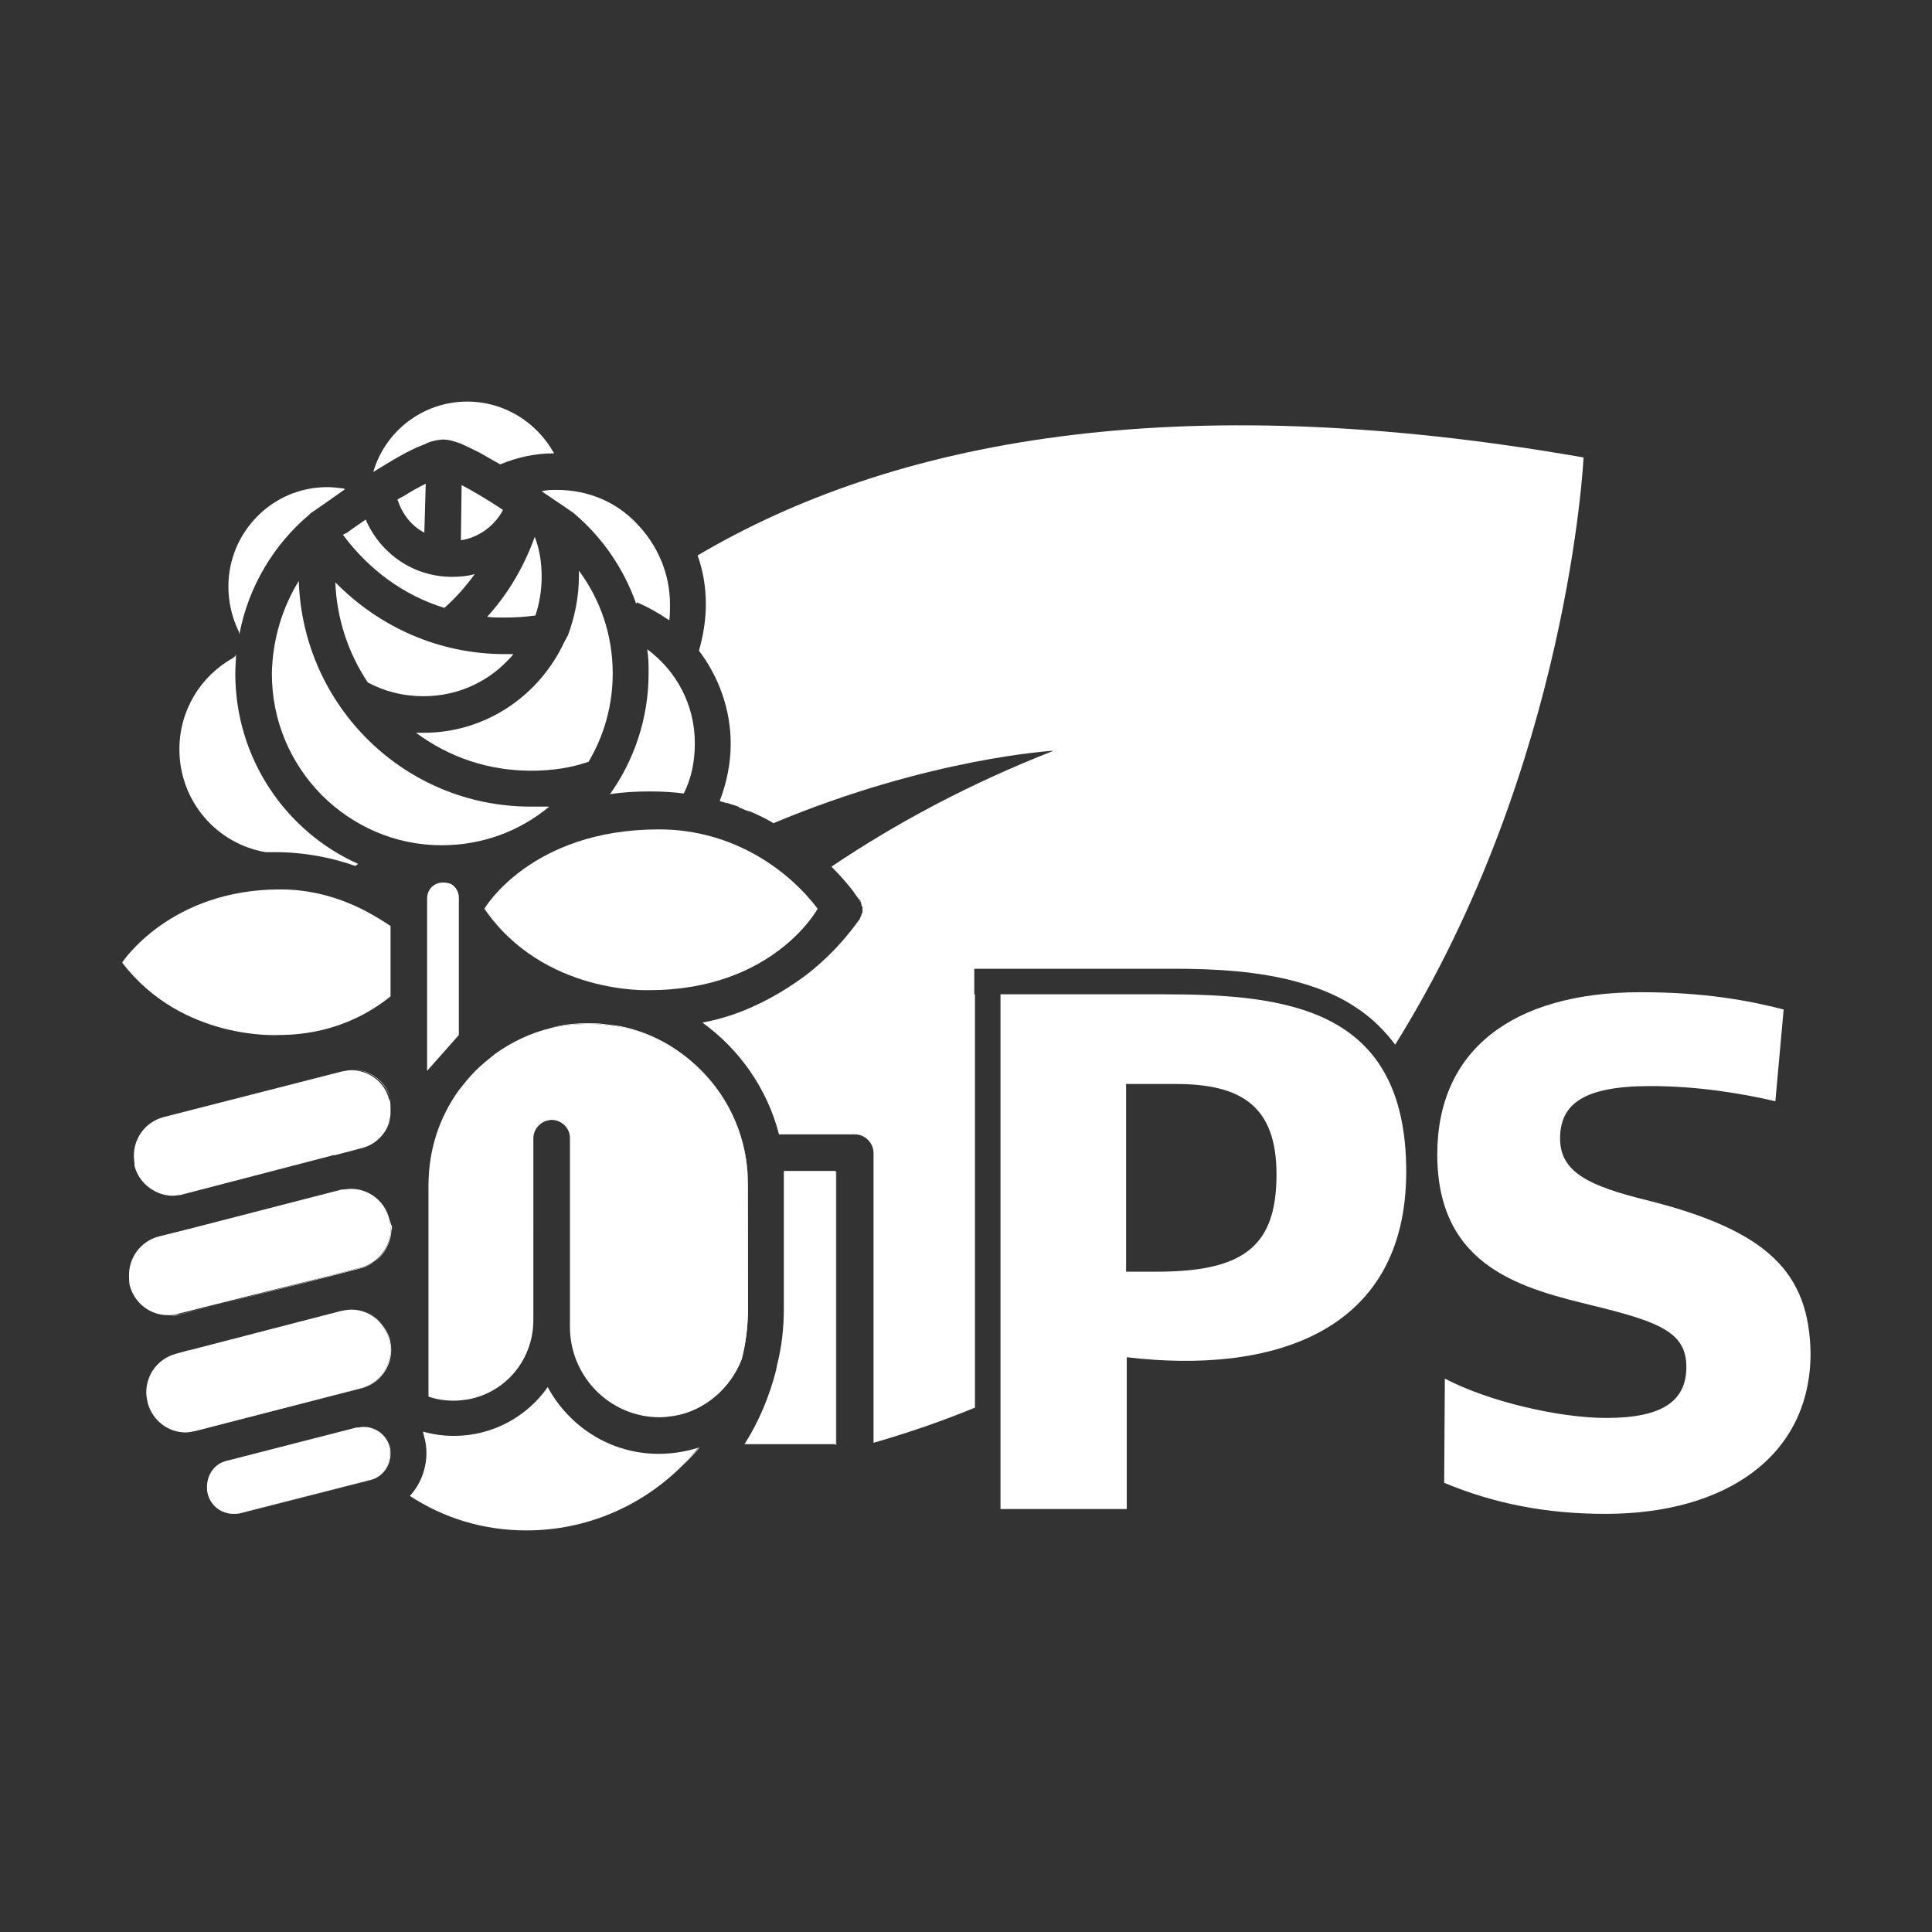 <?xml version="1.0" encoding="utf-8"?>
<!-- Generator: Adobe Illustrator 25.4.2, SVG Export Plug-In . SVG Version: 6.00 Build 0)  -->
<svg version="1.0" id="Layer_1" xmlns="http://www.w3.org/2000/svg" xmlns:xlink="http://www.w3.org/1999/xlink" x="0px" y="0px"
	 viewBox="0 0 28 28" style="enable-background:new 0 0 28 28;" xml:space="preserve">
<rect x="0" y="0" width="28" height="28" fill="#333333" stroke="none"/>
<style type="text/css">
	.st0{fill:none;}
	.st1{fill:#FFFFFF;}
	.st2{fill:#FFFFFF;stroke:#E50040;stroke-width:0;stroke-linecap:round;stroke-linejoin:round;}
	.st3{fill:#FFFFFF;stroke:#FFFFFF;stroke-width:0;stroke-linecap:round;stroke-linejoin:round;}
</style>
<g id="pp">
	<polygon class="st0" points="0,0 28,0 28,28 0,28 	"/>
</g>
<g>
	<g>
		<path class="st1" d="M5.1,18.98C5.1,18.98,5.09,18.98,5.1,18.98c0.25,0,0.48,0.17,0.54,0.43c0.01,0.05,0.02,0.1,0.02,0.15
			c0,0.25-0.17,0.49-0.43,0.56l-2.39,0.61c-0.05,0.01-0.1,0.02-0.14,0.02c0,0,0,0,0,0c0.04,0,0.1-0.01,0.15-0.02l2.39-0.61
			c0.26-0.07,0.43-0.3,0.43-0.56c0-0.05-0.01-0.1-0.02-0.15C5.58,19.16,5.35,18.98,5.1,18.98z"/>
		<path class="st1" d="M7.71,16.5v2.64c0,0.56-0.41,1.03-0.94,1.13c0.53-0.1,0.94-0.56,0.94-1.13L7.71,16.5
			c0.01-0.12,0.09-0.23,0.2-0.26C7.8,16.27,7.71,16.37,7.71,16.5z"/>
		<path class="st1" d="M6.58,20.82c-0.15,0-0.3-0.02-0.44-0.06c0,0,0,0,0,0C6.27,20.8,6.42,20.82,6.58,20.82
			C6.57,20.82,6.57,20.82,6.58,20.82z"/>
		<path class="st1" d="M9.89,21.24c-0.58,0.58-1.38,0.94-2.26,0.94c0,0,0,0,0,0C8.51,22.18,9.31,21.82,9.89,21.24L9.89,21.24
			c0.09-0.08,0.17-0.17,0.25-0.26c0,0-0.01,0-0.01,0C10.05,21.07,9.97,21.15,9.89,21.24z"/>
		<path class="st1" d="M9.54,21.07C9.54,21.07,9.54,21.07,9.54,21.07c-0.69,0-1.29-0.39-1.6-0.96c0,0,0,0,0,0.01
			C8.25,20.69,8.85,21.07,9.54,21.07z"/>
		<path class="st1" d="M5.65,17.67c-0.07-0.26-0.3-0.43-0.55-0.43c0,0,0,0,0,0C5.34,17.24,5.58,17.41,5.65,17.67
			c0,0.03,0,0.07,0.01,0.11v0c0,0.01,0,0.03,0,0.04c0,0.02,0,0.04,0,0.06c-0.03,0.23-0.19,0.44-0.43,0.5l-0.42,0.11L2.6,19.05
			c-0.05,0.01-0.09,0.02-0.14,0.02c0,0,0,0,0,0c0.05,0,0.1,0,0.15-0.02l2.21-0.57l0.42-0.11c0.25-0.06,0.4-0.27,0.43-0.5l0,0
			c0-0.02,0-0.04,0.01-0.06c0-0.01,0-0.03,0-0.04C5.66,17.74,5.66,17.71,5.65,17.67z"/>
		<path class="st1" d="M10.84,17.16c0-0.65-0.26-1.23-0.68-1.65c-0.32-0.32-0.72-0.55-1.18-0.64c-0.08-0.01-0.16-0.02-0.24-0.03
			c-0.07-0.01-0.15-0.01-0.22-0.01c-0.19,0-0.38,0.02-0.55,0.07c0.17-0.04,0.36-0.06,0.54-0.06c0.07,0,0.15,0,0.22,0.01
			c0.08,0.01,0.16,0.02,0.24,0.03c0.46,0.09,0.86,0.32,1.18,0.64C10.58,15.94,10.83,16.52,10.84,17.16l-0.01,1.8
			c0,0.25-0.03,0.5-0.09,0.73l0,0c-0.16,0.43-0.54,0.75-1,0.83c0.47-0.07,0.85-0.4,1.01-0.83c0.06-0.23,0.09-0.48,0.09-0.73V17.16z"
			/>
		<path class="st1" d="M5.66,15.93c-0.06-0.26-0.3-0.43-0.55-0.43c0,0,0,0-0.01,0C5.35,15.5,5.59,15.67,5.66,15.93
			c0,0.01,0,0.01,0,0.01l0,0c0.01,0.04,0.01,0.09,0.01,0.13c0,0.05,0,0.09-0.01,0.13c-0.05,0.2-0.2,0.37-0.41,0.43l-0.38,0.1
			c-0.02,0.01-0.04,0.01-0.06,0.01l-2.19,0.56c-0.04,0.01-0.06,0.01-0.1,0.01c0,0,0,0,0,0c0.03,0,0.06-0.01,0.1-0.01l2.19-0.56
			c0.02,0,0.04-0.01,0.06-0.01l0.38-0.1c0.21-0.06,0.37-0.22,0.41-0.43v0c0.01-0.04,0.01-0.09,0.01-0.13c0-0.04,0-0.09-0.01-0.13
			C5.67,15.94,5.67,15.94,5.66,15.93z"/>
		<path class="st1" d="M12.45,13.04L12.45,13.04c0.01,0.02,0.02,0.03,0.03,0.04c0,0,0,0.01,0,0.01c0,0.01,0.01,0.03,0.01,0.04
			c0,0.01,0,0.01,0.01,0.01c0,0.03,0,0.06,0,0.09c0,0,0,0.01-0.01,0.01c0,0.01-0.01,0.02-0.01,0.03c0,0.01,0,0.01,0,0.01
			c-0.01,0.01-0.01,0.02-0.02,0.04l0,0v0c-0.04,0.05-0.28,0.42-0.75,0.79c-0.21,0.16-0.47,0.33-0.78,0.47
			c-0.01,0-0.01,0.01-0.02,0.01c-0.22,0.1-0.46,0.18-0.73,0.23c0.54,0.39,0.94,0.96,1.11,1.62h0c-0.17-0.66-0.57-1.23-1.11-1.62
			c0.27-0.05,0.52-0.13,0.73-0.23c0.01,0,0.01-0.01,0.02-0.01c0.31-0.14,0.56-0.3,0.78-0.47c0.47-0.37,0.71-0.73,0.75-0.79v0l0,0
			c0.01-0.01,0.02-0.03,0.02-0.04c0,0,0-0.01,0-0.01c0-0.01,0.01-0.02,0.01-0.03c0,0,0-0.01,0.01-0.01c0-0.03,0-0.06,0-0.09
			c0-0.01,0-0.01-0.01-0.01c0-0.01-0.01-0.02-0.01-0.04c0,0,0-0.01,0-0.01C12.48,13.07,12.47,13.06,12.45,13.04L12.45,13.04
			L12.45,13.04c-0.01-0.02-0.04-0.07-0.09-0.13C12.41,12.97,12.44,13.02,12.45,13.04L12.45,13.04z"/>
		<path class="st1" d="M10.71,11.69c0,0-0.01,0-0.01-0.01c-0.05-0.02-0.1-0.03-0.15-0.05c0.05,0.02,0.1,0.03,0.14,0.05
			C10.7,11.69,10.7,11.69,10.71,11.69z"/>
		<path class="st1" d="M10.73,11.71c0.05,0.02,0.09,0.04,0.14,0.05C10.83,11.74,10.78,11.72,10.73,11.71
			C10.73,11.7,10.73,11.7,10.73,11.71c-0.01,0-0.01-0.01-0.01-0.01C10.72,11.7,10.73,11.7,10.73,11.71
			C10.73,11.7,10.73,11.7,10.73,11.71z"/>
		<polygon class="st1" points="10.8,20.94 10.8,20.94 12.12,20.94 12.12,20.94 12.12,16.98 12.11,16.98 12.11,20.94 		"/>
		<path class="st1" d="M5.36,20.69c0.13,0.04,0.24,0.14,0.28,0.28c0.01,0.03,0.01,0.07,0.01,0.1c0,0.17-0.12,0.33-0.29,0.38
			l-1.88,0.48c-0.04,0.01-0.07,0.01-0.1,0.01c-0.03,0-0.06,0-0.09-0.01c0.03,0.01,0.06,0.01,0.1,0.01c0.03,0,0.06,0,0.1-0.01
			l1.88-0.48c0.18-0.05,0.29-0.21,0.29-0.38c0-0.03,0-0.07-0.01-0.1C5.61,20.83,5.5,20.72,5.36,20.69z"/>
		<path class="st1" d="M23.89,17.4c-0.86-0.21-1.28-0.41-1.28-0.9c0-0.5,0.34-0.76,1.31-0.76c0.69,0,1.34,0.11,1.81,0.22l0.12-1.33
			c-0.51-0.13-1.14-0.25-2.07-0.25c-1.87,0-2.95,0.85-2.95,2.35c0,1.66,1.27,1.95,2.29,2.2c0.93,0.23,1.32,0.38,1.32,0.88
			c0,0.49-0.34,0.74-1.16,0.74c-0.67,0-1.69-0.23-2.34-0.57l-0.01,1.51h0c0.72,0.3,1.47,0.45,2.34,0.45c1.73,0,2.97-0.83,2.97-2.33
			C26.22,18.45,25.63,17.84,23.89,17.4z"/>
		<g>
			<g>
				<path class="st1" d="M14.12,14.41v-0.37h0.37h1.18h1.18l0,0h0c0.02,0,0.03,0,0.05,0l0.02,0c0.02,0,0.03,0,0.05,0l0,0l0,0
					c0.02,0,0.04,0,0.06,0l0,0l0,0c0.54,0,1.24,0.03,1.84,0.21c0.31,0.09,0.58,0.21,0.81,0.37c0.21,0.14,0.39,0.32,0.54,0.52
					c2.52-4.04,2.73-8.51,2.73-8.51c-5.95-1.04-10.03-0.24-12.84,1.42c0.08,0.22,0.12,0.46,0.12,0.71c0,0.23-0.04,0.46-0.1,0.67
					c0.28,0.37,0.46,0.84,0.46,1.35c0,0.29-0.06,0.57-0.16,0.83c0.01,0,0.02,0.01,0.04,0.01c0.03,0.01,0.05,0.02,0.08,0.02
					c0.05,0.02,0.1,0.03,0.15,0.05c0,0,0.01,0,0.01,0.01c0,0,0.01,0,0.01,0.01c0,0,0.01,0,0.01,0c0,0,0,0,0.01,0
					c0.05,0.02,0.09,0.04,0.13,0.05c0.12,0.05,0.24,0.11,0.34,0.17c2.27-0.95,4.06-1.05,4.06-1.05c-1.2,0.47-2.27,1.04-3.22,1.68
					c0.14,0.14,0.24,0.26,0.31,0.35c0.05,0.07,0.08,0.12,0.1,0.13v0l0,0c0.01,0.01,0.02,0.03,0.02,0.04c0,0,0,0.01,0,0.01
					c0,0.01,0.01,0.02,0.01,0.04c0,0.01,0,0.01,0.01,0.01c0,0.03,0,0.06,0,0.09c0,0.01,0,0.01-0.01,0.01c0,0.01-0.01,0.02-0.01,0.03
					c0,0.01,0,0.01,0,0.01c-0.01,0.01-0.01,0.02-0.02,0.04l0,0v0c-0.04,0.05-0.28,0.42-0.75,0.79c-0.21,0.16-0.47,0.33-0.78,0.47
					c-0.01,0-0.02,0.01-0.02,0.01c-0.22,0.1-0.46,0.18-0.73,0.23c0.54,0.39,0.94,0.96,1.11,1.62h1.1h0c0.07,0,0.14,0.03,0.19,0.08
					c0.05,0.05,0.08,0.12,0.08,0.19v4.2c0.52-0.15,1.01-0.32,1.47-0.51v-0.16V14.41z"/>
			</g>
		</g>
		<polygon class="st1" points="4.86,8.44 4.86,8.44 4.86,8.44 		"/>
		<path class="st1" d="M6.14,10.09c0.47,0,0.9-0.19,1.21-0.51c0.03-0.03,0.06-0.06,0.09-0.1H7.32c-0.97,0-1.83-0.4-2.46-1.04
			c0.02,0.53,0.19,1.03,0.47,1.45C5.57,10.02,5.84,10.09,6.14,10.09z"/>
		<path class="st1" d="M6.14,10.62c-0.04,0-0.07,0-0.11,0c0.47,0.35,1.04,0.55,1.67,0.55c0.29,0,0.57-0.04,0.83-0.13
			c0.22-0.37,0.35-0.81,0.35-1.28c0-0.56-0.18-1.07-0.49-1.49v0.08c0,0.3-0.06,0.59-0.16,0.86C8.21,9.24,8.2,9.27,8.18,9.3
			C7.82,10.08,7.04,10.62,6.14,10.62z"/>
		<line class="st2" x1="9.38" y1="9.41" x2="9.38" y2="9.41"/>
		<path class="st1" d="M7.69,11.69c-1.82,0-3.3-1.45-3.36-3.27v0C4.09,8.81,3.95,9.27,3.94,9.76c0,0.69,0.27,1.3,0.72,1.76
			c0.45,0.45,1.06,0.73,1.74,0.73c0.6,0,1.14-0.21,1.56-0.56C7.88,11.69,7.79,11.69,7.69,11.69z"/>
		<path class="st1" d="M6.69,7.03l-0.01,0.8c0.26-0.04,0.49-0.21,0.61-0.44C7.08,7.25,6.86,7.12,6.69,7.03z"/>
		<path class="st1" d="M7.76,8.92c0.06-0.18,0.09-0.37,0.09-0.56c0-0.21-0.03-0.4-0.1-0.58C7.6,8.2,7.37,8.6,7.06,8.94
			c0.08,0.01,0.17,0.01,0.25,0.01C7.47,8.95,7.62,8.94,7.76,8.92z"/>
		<path class="st1" d="M3.46,9.15l0.01,0.04c0.13-0.69,0.5-1.3,1.01-1.73L4.5,7.44c0,0,0.22-0.15,0.5-0.35
			c-0.01,0-0.01-0.01-0.02-0.01C4.9,7.07,4.82,7.06,4.74,7.06c-0.79,0-1.43,0.65-1.43,1.44c0,0.22,0.05,0.44,0.14,0.63L3.46,9.15z"
			/>
		<path class="st1" d="M3.85,12.35c0.04,0,0.08,0,0.13,0c0.44,0,0.83,0.08,1.17,0.2l0.04-0.03c-1.05-0.47-1.78-1.53-1.78-2.76h0
			c0-0.09,0.01-0.18,0.01-0.27C3.41,9.51,3.39,9.53,3.37,9.54C2.91,9.8,2.6,10.29,2.6,10.86C2.6,11.61,3.14,12.23,3.85,12.35z"/>
		<path class="st1" d="M6.44,8.81C6.6,8.67,6.75,8.5,6.88,8.32c-0.1,0.03-0.22,0.04-0.33,0.04c-0.56,0-1.04-0.34-1.25-0.83
			C5.2,7.6,5.11,7.66,5.03,7.72C5.01,7.73,4.99,7.74,4.97,7.75C5.34,8.25,5.85,8.63,6.44,8.81z"/>
		<path class="st1" d="M9.38,9.41C9.4,9.53,9.4,9.64,9.4,9.76c0,0.65-0.21,1.26-0.56,1.75c0.19-0.03,0.38-0.04,0.59-0.04
			c0.16,0,0.33,0.01,0.48,0.03c0.11-0.22,0.16-0.46,0.16-0.73C10.07,10.21,9.8,9.72,9.38,9.41z"/>
		<path class="st1" d="M5.76,7.24c0.07,0.21,0.2,0.38,0.39,0.48l0.02-0.71c-0.1,0.05-0.21,0.11-0.32,0.18
			C5.81,7.21,5.79,7.22,5.76,7.24z"/>
		<path class="st1" d="M7.85,7.12L7.85,7.12C8.12,7.3,8.32,7.44,8.32,7.44l0.01,0.01c0.4,0.34,0.71,0.79,0.89,1.3l0.01-0.02
			c0.17,0.07,0.32,0.16,0.47,0.26c0.01-0.07,0.01-0.15,0.01-0.23c0-0.46-0.19-0.87-0.48-1.17C8.94,7.28,8.53,7.1,8.07,7.1
			C8,7.1,7.92,7.1,7.85,7.12C7.85,7.12,7.85,7.12,7.85,7.12z"/>
		<path class="st1" d="M6.41,6.37L6.41,6.37c0.11,0,0.18,0.03,0.27,0.06c0.09,0.04,0.17,0.08,0.27,0.13
			c0.09,0.05,0.19,0.11,0.3,0.17c0.24-0.1,0.5-0.16,0.78-0.16C7.78,6.12,7.31,5.82,6.77,5.82c-0.64,0-1.19,0.43-1.36,1.02
			c0.26-0.16,0.52-0.32,0.74-0.4C6.23,6.4,6.3,6.38,6.41,6.37z"/>
		<path class="st1" d="M7.02,13.17L7.02,13.17c0.86,1.25,2.39,1.18,2.39,1.18c1.8,0,2.44-1.18,2.44-1.18
			c-0.39-0.52-1.19-1.15-2.3-1.15C7.69,12.02,7.02,13.17,7.02,13.17z"/>
		<path class="st1" d="M6.42,12.79c-0.13,0-0.23,0.1-0.23,0.23v2.5L6.65,15v-1.99c0-0.08-0.04-0.15-0.1-0.19
			C6.52,12.8,6.47,12.79,6.42,12.79z"/>
		<path class="st1" d="M4.04,15c0.94,0,1.49-0.46,1.62-0.56v-1.02c-0.26-0.17-0.81-0.53-1.6-0.53c-1.6,0-2.29,1.06-2.29,1.06h0
			C2.64,15.09,4.04,15,4.04,15z"/>
		<path class="st1" d="M10.75,19.7L10.75,19.7c0.06-0.23,0.09-0.48,0.09-0.73v-1.8c0-0.65-0.26-1.23-0.68-1.65
			c-0.32-0.32-0.72-0.55-1.18-0.64c-0.08-0.01-0.16-0.02-0.24-0.03c-0.07-0.01-0.15-0.01-0.22-0.01c-0.19,0-0.37,0.02-0.54,0.06
			c-0.29,0.07-0.56,0.2-0.8,0.37c-0.1,0.08-0.2,0.16-0.29,0.25c-0.09,0.09-0.16,0.18-0.24,0.28c-0.28,0.39-0.44,0.86-0.44,1.38v3.06
			c0.11,0.04,0.24,0.06,0.37,0.06c0.07,0,0.14-0.01,0.21-0.02c0.53-0.1,0.93-0.56,0.94-1.13V16.5c0-0.13,0.09-0.23,0.2-0.26
			c0.02,0,0.04-0.01,0.06-0.01c0.15,0,0.27,0.12,0.27,0.26v2.74c0,0.72,0.58,1.31,1.3,1.31c0.07,0,0.14-0.01,0.21-0.02
			C10.2,20.45,10.58,20.13,10.75,19.7z"/>
		<polygon class="st1" points="12.11,16.98 12.11,16.98 12.11,16.98 		"/>
		<path class="st1" d="M11.36,18.96c0,0.29-0.03,0.56-0.1,0.83c0,0.02-0.01,0.04-0.01,0.06c0,0,0,0,0,0
			c-0.1,0.39-0.25,0.75-0.46,1.08h0.01h1.31v-3.96v0h-0.75c0,0.06,0,0.12,0,0.19V18.96z"/>
		<path class="st1" d="M10.12,20.98C10.12,20.98,10.12,20.98,10.12,20.98c-0.18,0.06-0.38,0.09-0.58,0.09c0,0,0,0,0,0
			c-0.69,0-1.29-0.39-1.6-0.96c0,0,0,0,0-0.01c-0.3,0.43-0.8,0.71-1.36,0.71c0,0,0,0,0,0c-0.15,0-0.3-0.02-0.44-0.06
			c0,0-0.01,0-0.01,0c0.01,0.03,0.01,0.05,0.02,0.08v0c0.02,0.07,0.03,0.15,0.03,0.23c0,0.23-0.09,0.46-0.24,0.62
			C6.43,22,7,22.18,7.63,22.18l0,0c0,0,0,0,0,0c0.88,0,1.68-0.36,2.26-0.94C9.97,21.15,10.05,21.07,10.12,20.98z"/>
		<path class="st1" d="M4.81,18.48l0.42-0.11c0.24-0.06,0.4-0.27,0.43-0.5c0-0.02,0-0.04,0-0.06c0-0.01,0-0.03,0-0.04v0
			c-0.01-0.04-0.01-0.07-0.02-0.11c-0.07-0.26-0.3-0.43-0.55-0.43c0,0,0,0-0.01,0c-0.04,0-0.08,0.01-0.13,0.01l-2.17,0.56
			c-0.02,0.01-0.05,0.01-0.08,0.02l-0.4,0.1c-0.26,0.07-0.43,0.3-0.43,0.56c0,0.05,0,0.1,0.01,0.15c0.07,0.26,0.3,0.43,0.55,0.43
			c0,0,0,0,0.01,0c0.05,0,0.09,0,0.14-0.02L4.81,18.48z"/>
		<path class="st1" d="M3.48,21.93l1.88-0.48c0.18-0.04,0.29-0.21,0.29-0.38c0-0.03,0-0.07-0.01-0.1c-0.03-0.14-0.15-0.24-0.28-0.28
			c-0.03-0.01-0.07-0.01-0.1-0.01c-0.03,0-0.06,0.01-0.1,0.01l-1.87,0.48C3.11,21.21,3,21.37,3,21.55c0,0.03,0,0.06,0.01,0.1
			c0.04,0.15,0.15,0.25,0.29,0.28c0.03,0.01,0.06,0.01,0.09,0.01C3.42,21.94,3.45,21.94,3.48,21.93z"/>
		<path class="st1" d="M4.8,16.75c0.02-0.01,0.04-0.01,0.06-0.01l0.38-0.1c0.21-0.05,0.37-0.22,0.41-0.43
			c0.01-0.04,0.01-0.08,0.01-0.13c0-0.04,0-0.09-0.01-0.13l0,0c0-0.01,0-0.01-0.01-0.01c-0.06-0.26-0.3-0.43-0.55-0.43c0,0,0,0,0,0
			c-0.04,0-0.09,0.01-0.14,0.02l-2.58,0.66c-0.26,0.07-0.43,0.3-0.43,0.56c0,0.04,0.01,0.1,0.01,0.15c0.07,0.26,0.31,0.43,0.56,0.43
			c0,0,0,0,0,0c0.03,0,0.06-0.01,0.1-0.01L4.8,16.75z"/>
		<path class="st1" d="M5.23,20.12c0.26-0.07,0.43-0.31,0.43-0.56c0-0.05-0.01-0.1-0.02-0.15c-0.07-0.26-0.3-0.43-0.55-0.43
			c0,0,0,0,0,0c-0.05,0-0.1,0.01-0.15,0.02l-2.2,0.57c0,0-0.01,0-0.01,0l-0.18,0.05c-0.26,0.07-0.43,0.3-0.43,0.56
			c0,0.05,0.01,0.1,0.02,0.15c0.07,0.26,0.3,0.43,0.55,0.43c0,0,0,0,0,0c0.04,0,0.09-0.01,0.14-0.02L5.23,20.12z"/>
		<line class="st3" x1="5.26" y1="20.68" x2="5.26" y2="20.68"/>
	</g>
	<path class="st1" d="M16.85,14.41H14.5v7.46h1.83v-2.2c2.1,0.25,4.05-0.35,4.05-2.69C20.38,14.61,18.66,14.41,16.85,14.41z
		 M16.82,18.43C16.82,18.43,16.82,18.43,16.82,18.43C16.82,18.43,16.82,18.43,16.82,18.43c-0.02,0-0.04,0-0.06,0
		c-0.01,0-0.01,0-0.02,0c-0.01,0-0.03,0-0.04,0c-0.01,0-0.02,0-0.03,0c-0.01,0-0.03,0-0.04,0c-0.01,0-0.02,0-0.03,0
		c-0.01,0-0.03,0-0.04,0c-0.01,0-0.02,0-0.03,0c-0.01,0-0.03,0-0.04,0c-0.01,0-0.02,0-0.03,0c-0.02,0-0.03,0-0.05,0
		c-0.01,0-0.02,0-0.02,0c-0.02,0-0.05,0-0.07,0c0,0,0,0,0,0v-2.72h0.36l0.36,0c0.95,0,1.46,0.32,1.46,1.31
		C18.5,18.02,18.07,18.42,16.82,18.43z"/>
</g>
</svg>
